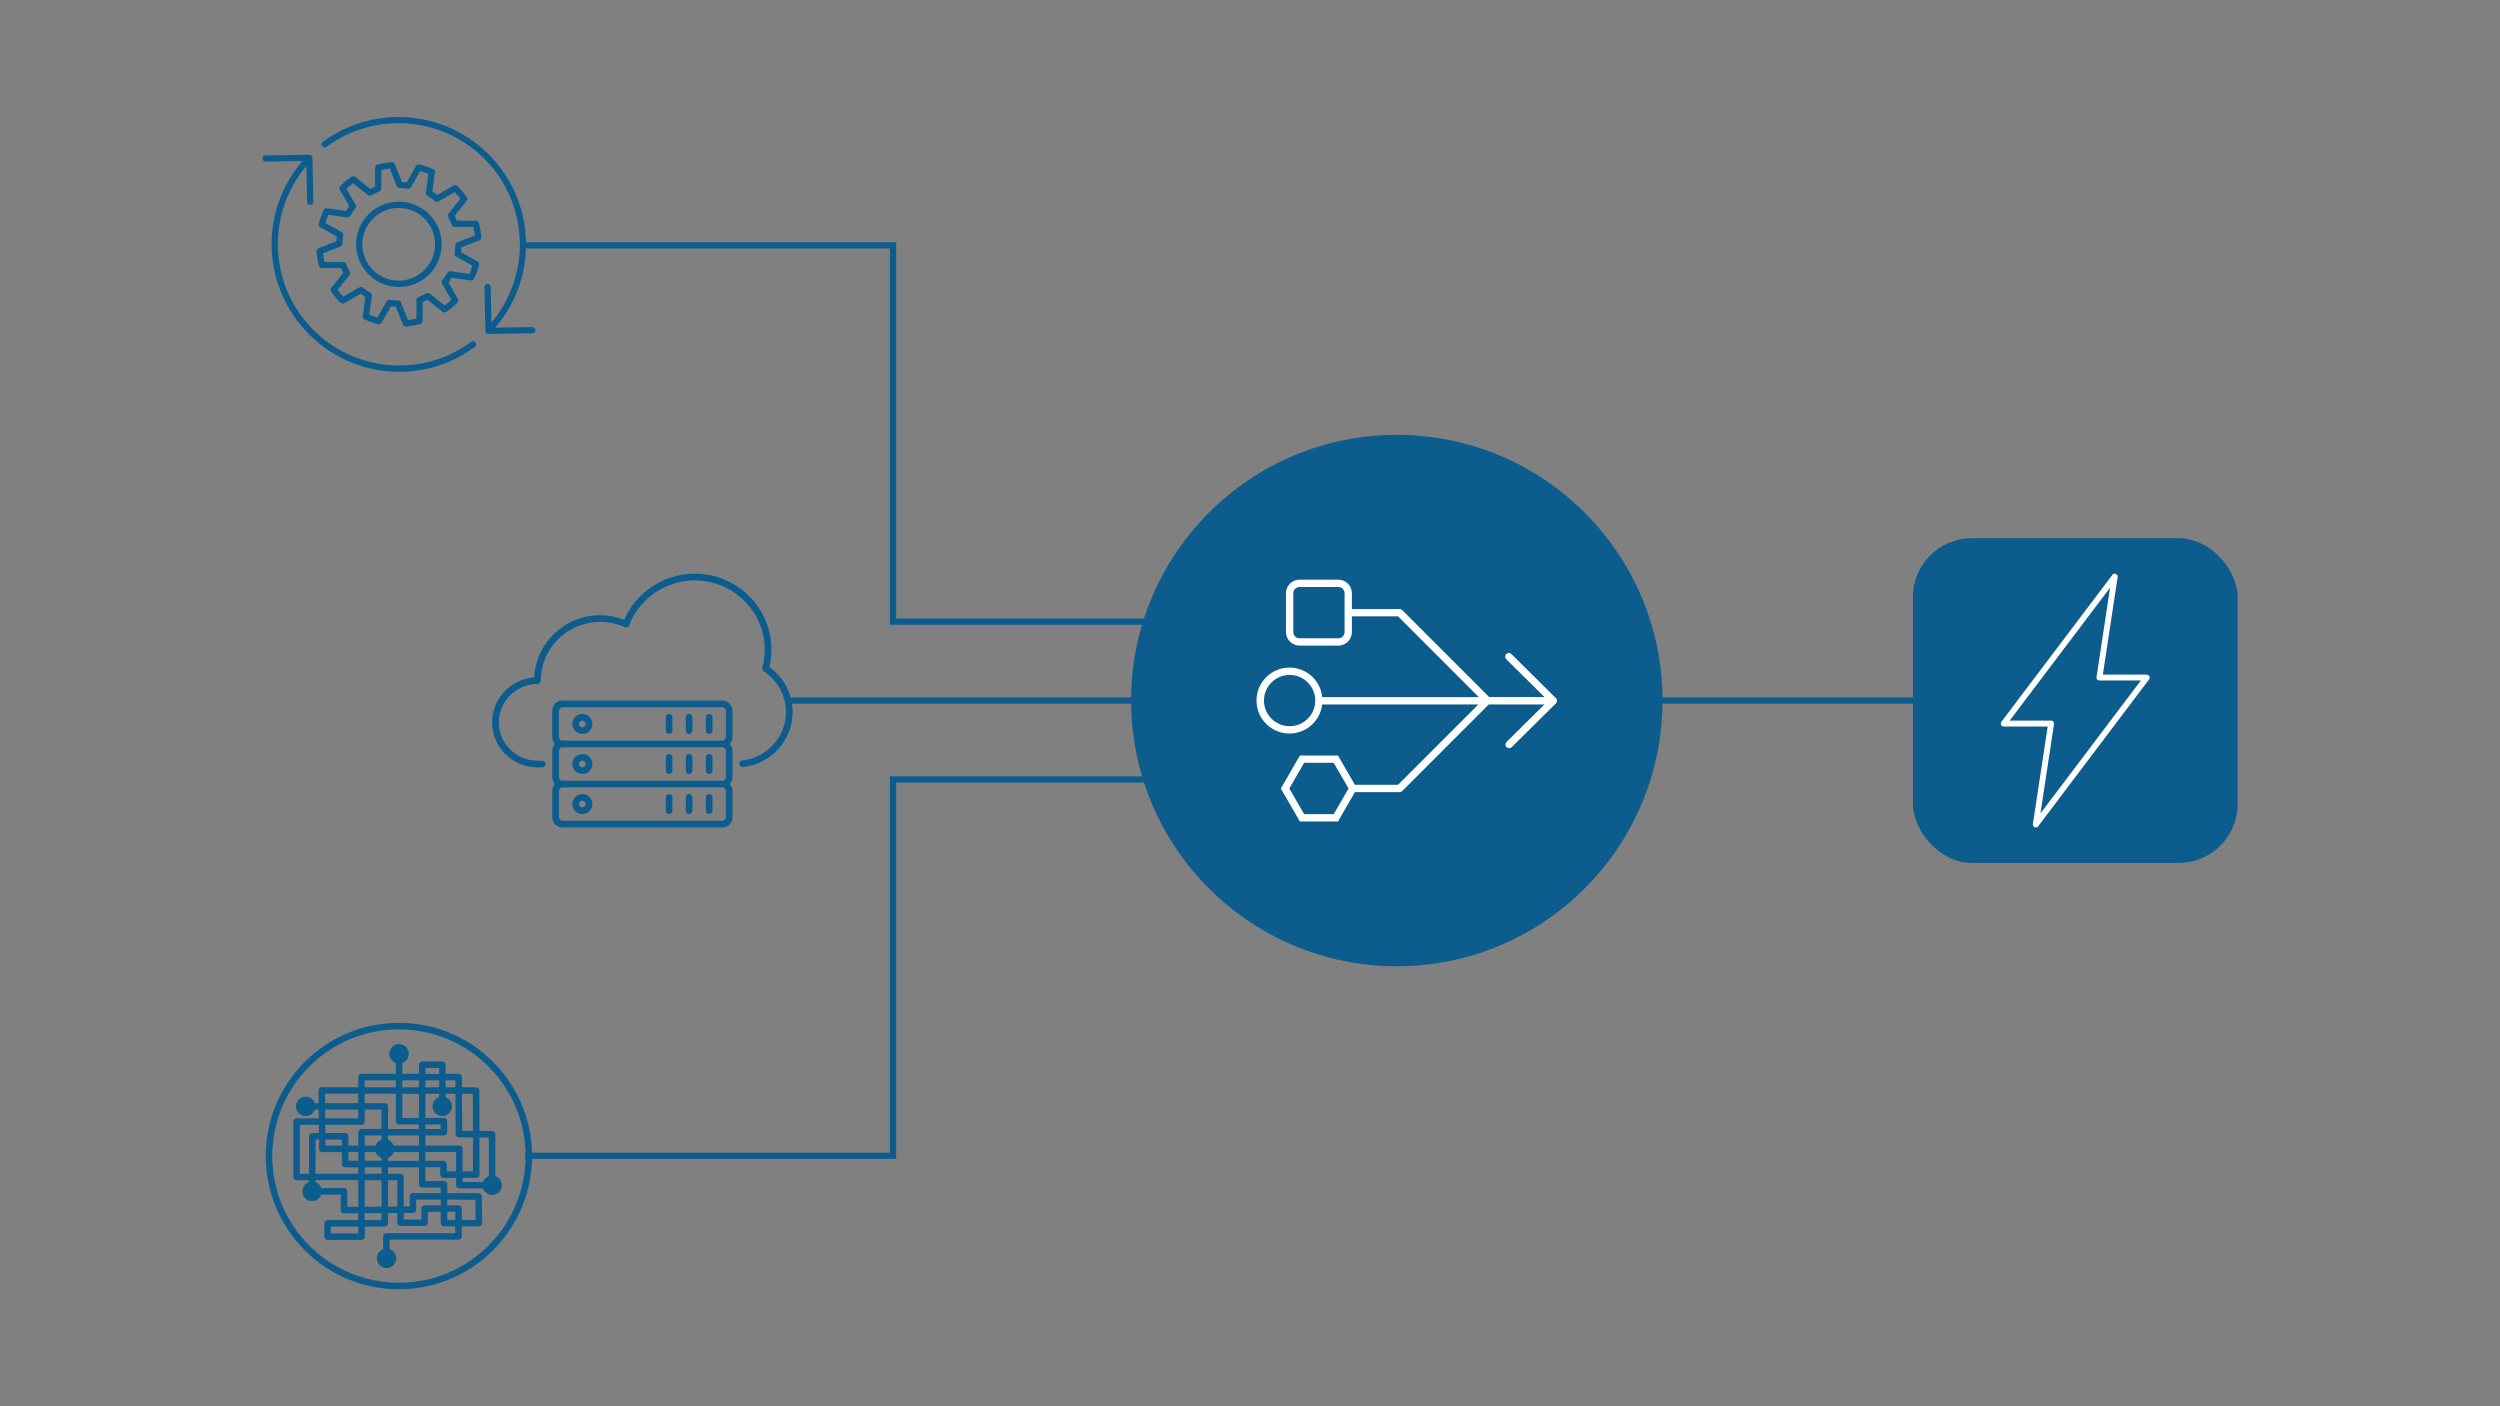 <?xml version="1.0" encoding="UTF-8"?><svg id="Isolation_Mode" xmlns="http://www.w3.org/2000/svg" viewBox="0 0 1200 675"><rect x="0" y="0" width="1200" height="675" fill="#808080" stroke="none"/><defs><style>.cls-1{fill:#0c5c8d;}.cls-2{fill:#0c5c8d;}.cls-3{fill:#fff;}</style></defs><rect class="cls-1" x="377.607" y="334.767" width="240.643" height="3"/><rect class="cls-1" x="778.121" y="334.767" width="170.064" height="3"/><polygon class="cls-1" points="430.169 556.26 252.149 556.26 252.149 553.26 427.169 553.26 427.169 372.64 612.524 372.64 612.524 375.64 430.169 375.64 430.169 556.26"/><polygon class="cls-1" points="615.3 299.894 427.169 299.894 427.169 119.276 252.149 119.276 252.149 116.276 430.169 116.276 430.169 296.894 615.3 296.894 615.3 299.894"/><circle class="cls-1" cx="670.469" cy="336.268" r="127.532"/><g id="network-complexity"><g id="b218b74b-ba2f-4e1b-8a27-497f4651751e"><path class="cls-2" d="M146.506,600.342c11.942,11.884,28.117,18.534,44.964,18.488h.343c35.303-.189,63.769-28.961,63.58-64.264-.091-16.951-6.91-33.171-18.959-45.094-11.942-11.884-28.117-18.534-44.964-18.488h-.343c-35.303.189-63.769,28.961-63.58,64.264.091,16.951,6.91,33.171,18.959,45.094ZM148.252,512.135c11.319-11.501,26.77-17.995,42.906-18.033h.312c33.582,0,60.805,27.223,60.805,60.804,0,16.018-6.32,31.388-17.587,42.773-11.319,11.501-26.77,17.995-42.906,18.033h-.312c-33.582,0-60.805-27.223-60.805-60.804,0-16.018,6.32-31.388,17.587-42.773Z"/><path class="cls-2" d="M142.352,566.497h5.959v.917c-2.444.836-3.748,3.495-2.912,5.939.836,2.444,3.495,3.748,5.939,2.912,1.354-.463,2.422-1.521,2.898-2.871h9.311v7.443c0,.861.698,1.559,1.559,1.559h0l6.86-.037v3.265h-14.709c-.861,0-1.559.698-1.559,1.559v6.389c0,.861.698,1.559,1.559,1.559h16.271c.861,0,1.559-.698,1.559-1.559v-4.836h9.61c.861,0,1.559-.698,1.559-1.559v-4.908l4.425-.028v4.677c0,.861.698,1.559,1.559,1.559h11.565c.861,0,1.559-.698,1.559-1.559v-5.242h6.19v5.423c0,.861.698,1.559,1.559,1.559h5.426v3.283h-33.053c-.861,0-1.559.698-1.559,1.559v6.105c-2.424.893-3.665,3.581-2.773,6.006.893,2.424,3.581,3.665,6.006,2.773,2.424-.893,3.665-3.581,2.773-6.006-.488-1.326-1.549-2.36-2.887-2.813v-4.506h33.053c.861,0,1.559-.698,1.559-1.559v-4.843h8.188c.861,0,1.559-.698,1.559-1.559l-.1-12.785c0-.861-.698-1.559-1.559-1.559l-15.076-.028v-4.244c0-.861-.698-1.559-1.559-1.559h-8.909v-6.62h7.119v3.52c0,.861.698,1.559,1.559,1.559h6.046v3.508c0,.861.698,1.559,1.559,1.559l11.335.019c.863,2.435,3.536,3.709,5.971,2.847,2.435-.863,3.709-3.536,2.847-5.971-.477-1.346-1.542-2.4-2.893-2.863v-20.047c0-.861-.698-1.559-1.559-1.559l-6.049-.022-.028-19.373c0-.861-.698-1.559-1.559-1.559h-6.795l-.037-4.927c0-.861-.698-1.559-1.559-1.559h-6.258v-4.365c0-.861-.698-1.559-1.559-1.559h-9.698c-.861,0-1.559.698-1.559,1.559v4.365h-7.973v-5.214c2.435-.861,3.712-3.533,2.851-5.969-.861-2.435-3.533-3.712-5.969-2.851-2.435.861-3.712,3.533-2.851,5.969.471,1.332,1.519,2.38,2.851,2.851v5.211h-16.492c-.861,0-1.559.698-1.559,1.559v4.88h-17.515c-.861,0-1.559.698-1.559,1.559,0,.005,0,.01,0,.016l.062,6.049h-1.793c-.861-2.435-3.533-3.712-5.969-2.851-2.435.861-3.712,3.533-2.851,5.969.861,2.435,3.533,3.712,5.969,2.851,1.332-.471,2.38-1.519,2.851-2.851h1.827l.044,4.182h-10.655c-.861,0-1.559.698-1.559,1.559v26.586c.002.86.699,1.556,1.559,1.556ZM171.975,592.023h-13.159v-3.287h13.153l.006,3.287ZM166.674,579.266v-7.437c0-.414-.165-.811-.458-1.104-.292-.291-.688-.455-1.101-.455h-10.851c-.464-1.333-1.506-2.385-2.834-2.863v-.935h20.536v12.757l-5.292.037ZM175.059,538.352v-5.741h8.061v9.283h-9.604c-.861,0-1.559.698-1.559,1.559v6.423h-4.708v-4.465c0-.861-.698-1.559-1.559-1.559h-9.495l-.041-3.941h17.347c.861,0,1.559-.698,1.559-1.559ZM210.781,521.913h-6.579v-3.352h6.579v3.352ZM210.781,525.031v1.603c-2.447.827-3.761,3.481-2.934,5.929.827,2.447,3.481,3.761,5.929,2.934,2.447-.827,3.761-3.481,2.934-5.929-.452-1.338-1.485-2.401-2.81-2.89v-1.646h4.743l.072,19.355c0,.861.698,1.559,1.559,1.559l6.751.022.022,16.302h-4.989v-10.823c0-.861-.698-1.559-1.559-1.559h-16.296v-4.877h8.862c.861,0,1.559-.698,1.559-1.559v-5.301c0-.861-.698-1.559-1.559-1.559h-8.862v-11.565l6.579.006ZM175.084,563.385v-3.075h8.048v3.075h-8.048ZM183.132,566.503v12.663l-8.048.05v-12.719l8.048.006ZM175.081,557.193v-4.194h5.164c.479,1.336,1.541,2.38,2.884,2.838v1.35l-8.048.006ZM171.963,557.193h-4.715v-4.194h4.715v4.194ZM175.081,545.032h8.045v2.011c-1.346.464-2.408,1.515-2.884,2.856h-5.161v-4.868ZM186.244,545.032h14.843v4.871h-12.064c-.462-1.307-1.481-2.342-2.781-2.825l.003-2.046ZM186.244,555.821c1.294-.48,2.309-1.507,2.775-2.806h12.064v4.188h-14.836l-.003-1.381ZM204.202,541.91v-2.183h7.303v2.183h-7.303ZM201.084,536.609h-7.973v-11.593h7.973v11.593ZM191.551,539.728h9.532v2.183h-14.843v-10.858c0-.861-.698-1.559-1.559-1.559h-9.623v-4.49h14.933v13.159c0,.861.698,1.559,1.559,1.559v.006ZM164.13,546.977v2.909h-7.877l-.031-2.909h7.908ZM153.151,551.461c0,.861.698,1.559,1.559,1.559h9.42v5.747c0,.861.698,1.559,1.559,1.559h6.274v3.075h-20.527l.025-16.408h1.656l.034,4.468ZM183.138,585.624h-8.051v-3.277l8.051-.05v3.327ZM186.257,579.157v-12.66h4.431v12.626l-4.431.034ZM203.809,578.565c-.861,0-1.559.698-1.559,1.559v5.251h-8.45v-3.153l4.415-.025c.861,0,1.559-.698,1.559-1.559v-4.83l11.802.022v2.732l-7.767.003ZM214.676,585.546v-3.87h3.867v3.863l-3.867.006ZM228.203,575.88l.075,9.666h-6.62v-5.429c0-.861-.698-1.559-1.559-1.559h-5.426v-2.725l13.53.047ZM211.558,570.064v2.666l-13.365-.05h0c-.861,0-1.559.698-1.559,1.559v4.843h-2.844v-14.144c0-.861-.698-1.559-1.559-1.559h-5.984v-3.075h14.836v8.179c0,.861.698,1.559,1.559,1.559l8.915.022ZM214.442,562.288v-3.542c0-.861-.698-1.559-1.559-1.559h-8.681v-4.182h14.724v9.261l-4.484.022ZM234.638,546.011v18.494c-1.333.477-2.379,1.531-2.844,2.869h-9.747v-1.989h6.548c.414,0,.811-.163,1.104-.455.291-.295.455-.693.455-1.107l-.019-17.849,4.503.037ZM226.986,525.044l.025,17.802-5.186-.016-.065-17.792,5.226.006ZM218.617,518.561v3.355h-4.718v-3.355h4.718ZM204.202,512.637h6.579v2.806h-6.579v-2.806ZM201.084,518.561v3.343h-7.973v-3.336l7.973-.006ZM175.059,518.561h14.933v3.333h-14.933v-3.333ZM156.001,524.988h15.94v4.506h-15.903l-.037-4.506ZM156.079,532.612h15.862v4.182h-15.819l-.044-4.182ZM143.918,539.911h9.124l.041,3.941h-3.177c-.861,0-1.559.698-1.559,1.559l-.028,17.97h-4.406l.006-23.471Z"/></g></g><g id="network-automation-2"><g id="e4dfd003-6179-4525-9901-6911cb122846"><path class="cls-2" d="M255.504,156.999l-17.785.274c22.024-25.658,19.077-64.312-6.581-86.336-21.585-18.528-53.088-19.748-76.041-2.946-.7.433-.917,1.352-.484,2.052.433.7,1.352.917,2.052.484.072-.044.139-.095.203-.15,25.955-19.007,62.404-13.375,81.411,12.58,15.862,21.66,14.866,51.355-2.412,71.903l-.328-17.168c-.015-.813-.678-1.464-1.491-1.464h-.027c-.823.015-1.479.694-1.464,1.517,0,.001,0,.002,0,.004l.4,20.925c-.039.437.12.868.432,1.175h0c.279.278.656.435,1.05.435h.024l21.081-.325c.823-.011,1.482-.688,1.47-1.512,0-.001,0-.002,0-.003-.058-.798-.71-1.422-1.509-1.446Z"/><path class="cls-2" d="M149.049,161.162c21.386,20.861,54.741,23.143,78.769,5.389.7-.433.917-1.352.484-2.052-.433-.7-1.352-.917-2.052-.484-.072.044-.139.095-.203.15-25.944,19.022-62.396,13.412-81.418-12.532-15.907-21.695-14.888-51.46,2.464-72.017l.331,17.272c.016.812.679,1.461,1.491,1.461h.027c.823-.015,1.479-.694,1.464-1.517,0,0,0,0,0,0l-.403-21.086c-.047-.853-.777-1.507-1.631-1.46-.01,0-.02.001-.031.002l-20.934.322c-.823.006-1.486.678-1.481,1.501.006.823.678,1.486,1.501,1.481h.024l17.693-.28c-21.1,24.577-19.389,61.341,3.904,83.851Z"/><path class="cls-2" d="M171.82,111.358c-1.586,5.191-1.024,10.802,1.56,15.576,5.376,9.997,17.839,13.742,27.836,8.366,4.778-2.57,8.346-6.924,9.927-12.114,1.585-5.191,1.024-10.801-1.557-15.576-5.384-9.959-17.797-13.707-27.793-8.392-4.814,2.55-8.406,6.923-9.972,12.14ZM183.197,101.851c8.514-4.522,19.081-1.285,23.602,7.228,4.522,8.514,1.285,19.081-7.228,23.602-8.514,4.521-19.081,1.285-23.602-7.228-2.16-4.067-2.625-8.822-1.295-13.23,1.346-4.454,4.414-8.187,8.523-10.372Z"/><path class="cls-2" d="M156.913,99.975c-.282-.029-.566.022-.82.149-.054.023-.107.049-.158.078-.235.143-.424.35-.546.596,0,.018-.033.027-.042.045-.966,2.115-1.745,4.31-2.329,6.561-.003.042-.003.084,0,.125-.032.178-.032.361,0,.54.011.063.026.124.045.185.04.113.095.222.161.322.028.051.058.099.092.146.116.142.256.262.415.355l7.926,4.455c-.098.766-.167,1.539-.203,2.311l-8.606,3.361c-.267.112-.494.301-.653.543-.032.041-.062.084-.089.128-.136.24-.202.514-.188.79,0,.021-.015.036-.015.057.209,2.318.621,4.613,1.232,6.859,0,.024.03.033.036.057.084.267.244.504.459.683.042.033.081.054.125.083.238.173.523.27.817.277h9.107c.328.799.686,1.578,1.074,2.323l-5.761,7.184c-.176.228-.279.503-.298.79-.008.053-.013.107-.015.161.002.275.083.544.233.775,0,.018,0,.042.018.06,1.331,1.908,2.828,3.694,4.473,5.338.024.024.057.033.081.057.078.063.162.118.25.164.155.102.334.163.519.176.066.017.132.03.2.039.027,0,.051-.018.078-.021.234-.004.463-.065.668-.176l7.888-4.551c.746.577,1.513,1.113,2.302,1.61l-1.315,9.101c-.034.287.019.578.152.835.02.048.043.095.069.14.141.238.349.429.596.552.018,0,.027.033.045.042,2.122.967,4.324,1.747,6.582,2.332.045,0,.092,0,.137.015.039.008.079.013.119.015h.116c.039,0,.081-.03.122-.033.181-.01.358-.055.522-.131.063-.03.122-.054.182-.089.203-.125.372-.297.495-.501l4.473-7.897c.772.098,1.551.167,2.326.206l3.361,8.583c.225.571.776.946,1.39.945h.128c2.324-.202,4.625-.609,6.877-1.217.024,0,.033-.03.057-.036.269-.082.507-.242.686-.459.031-.039.059-.081.083-.125.173-.238.27-.523.277-.817v-9.066c.802-.325,1.581-.683,2.338-1.068l7.205,5.752c.244.185.54.29.847.298.03,0,.054.03.083.03s.039-.018.057-.021c.264-.004.522-.08.746-.221.018,0,.039,0,.057-.018,1.916-1.332,3.712-2.829,5.368-4.473.018-.021.015-.048.033-.069.19-.205.317-.459.367-.734.003-.052.003-.103,0-.155.031-.293-.028-.589-.17-.847l-4.548-7.861c.581-.75,1.124-1.521,1.631-2.314l9.134,1.318c.071.004.141.004.212,0,.054,0,.095-.036.149-.042.163-.02.321-.066.468-.137.083-.031.162-.069.239-.113.188-.136.342-.314.45-.519,0-.024.039-.033.051-.057.97-2.115,1.753-4.31,2.341-6.561v-.11c.032-.179.032-.363,0-.543-.01-.068-.026-.135-.048-.2-.04-.11-.092-.215-.155-.313-.028-.052-.06-.102-.095-.149-.114-.144-.255-.266-.415-.358l-7.92-4.473c.101-.772.173-1.542.209-2.311l8.609-3.343c.267-.11.494-.298.653-.54.032-.041.062-.084.089-.128.138-.24.204-.514.191-.79,0-.018.015-.036.015-.057-.201-2.318-.609-4.613-1.217-6.859,0-.021-.03-.033-.036-.054-.082-.269-.242-.507-.459-.686-.039-.032-.081-.061-.125-.086-.238-.173-.523-.27-.817-.277h-9.113c-.325-.796-.683-1.575-1.065-2.323l5.773-7.172c.177-.229.281-.505.298-.793.008-.053.013-.107.015-.161-.004-.275-.084-.543-.23-.775,0-.018,0-.042-.018-.06-1.33-1.911-2.827-3.701-4.473-5.347-.018-.018-.048-.015-.066-.033-.204-.185-.456-.31-.728-.361-.058-.005-.115-.005-.173,0-.288-.029-.578.029-.832.167l-7.891,4.536c-.777-.596-1.573-1.156-2.386-1.679l1.3-9.104c.032-.286-.021-.576-.152-.832-.024-.051-.042-.092-.069-.14-.143-.237-.349-.43-.596-.555-.018,0-.024-.03-.042-.039-2.123-.963-4.326-1.738-6.584-2.317-.039-.003-.078-.003-.116,0-.066-.01-.133-.016-.2-.018-.118-.006-.236.003-.352.027-.06,0-.113.024-.173.042-.115.043-.225.098-.328.164-.048.033-.098.057-.143.092-.144.115-.265.255-.358.415l-4.473,7.906c-.772-.098-1.554-.164-2.329-.203l-3.376-8.574c-.112-.269-.303-.498-.549-.656-.035-.028-.072-.052-.11-.075-.243-.145-.523-.214-.805-.197h-.051c-2.325.208-4.627.62-6.88,1.232-.036.013-.071.029-.104.048-.065.025-.127.053-.188.086-.1.05-.194.113-.277.188-.051.041-.099.086-.143.134-.077.091-.143.191-.197.298-.031.05-.059.102-.083.155-.069.171-.105.353-.107.537l.021,9.072c-.802.328-1.586.686-2.335,1.074l-7.232-5.779c-.226-.176-.499-.28-.784-.298-.057-.008-.115-.013-.173-.015-.273.004-.54.085-.769.233,0,0-.036,0-.054.015-1.918,1.33-3.714,2.827-5.368,4.473-.018.018-.015.045-.03.063-.19.209-.318.467-.367.746-.003.047-.003.093,0,.14-.031.296.028.594.17.856l4.566,7.852c-.579.746-1.118,1.521-1.622,2.314l-9.14-1.3ZM182.046,91.977l.021-.018c.245-.101.458-.266.617-.477.035-.046.066-.094.095-.143.15-.227.233-.491.239-.763l-.021-8.946c1.368-.329,2.754-.577,4.151-.743l3.319,8.433c.105.238.27.444.48.596.048.037.098.07.149.101.219.144.472.225.734.236h0c1.319.02,2.634.135,3.936.343h.086c.052.003.103.003.155,0,.045,0,.083-.03.131-.036.169-.014.333-.058.486-.131.065-.025.128-.056.188-.092.203-.123.372-.294.492-.498l4.402-7.727c1.35.392,2.677.86,3.975,1.402l-1.279,8.946c-.031.263.011.529.122.769.021.053.046.105.075.155.121.233.302.428.525.567h0c1.294.753,2.523,1.611,3.674,2.568l.03.018c.05.033.102.063.155.089.104.068.216.122.334.161.06.018.122.021.182.033.082.02.166.034.25.042.027,0,.051-.018.075-.021.234-.004.463-.064.668-.176l7.771-4.473c.956,1.022,1.852,2.099,2.684,3.224l-5.672,7.091c-.409.524-.416,1.257-.018,1.789.025.078.055.155.089.23.583,1.1,1.094,2.236,1.53,3.403v.021c.101.244.266.456.477.614.045.036.093.067.143.095.226.15.49.232.76.239h8.976c.325,1.361.57,2.74.734,4.13l-8.469,3.28c-.239.102-.445.267-.596.477-.037.046-.071.095-.101.146-.143.218-.226.47-.239.731h0c-.024,1.315-.142,2.627-.355,3.924v.024c-.034.265.005.533.11.778.023.053.049.105.078.155.122.247.311.454.546.596l7.795,4.402c-.396,1.342-.868,2.66-1.414,3.948l-8.988-1.297c-.254-.026-.511.014-.746.116-.068.026-.134.058-.197.095-.224.119-.414.294-.552.507h0c-.746,1.26-1.594,2.457-2.535,3.579v.027c-.162.209-.265.457-.298.719v.176c-.016.271.045.541.176.778l4.473,7.736c-1.027.955-2.107,1.851-3.236,2.684l-7.094-5.666c-.533-.405-1.271-.405-1.804,0-.079.025-.157.055-.233.089-1.098.581-2.234,1.088-3.4,1.518l-.021.015c-.245.102-.458.268-.617.48-.035.046-.068.094-.098.143-.149.226-.231.49-.239.76v8.928c-1.368.325-2.754.57-4.151.734l-3.304-8.442c-.131-.294-.348-.54-.623-.707-.219-.142-.472-.225-.734-.239h0c-1.319-.022-2.635-.139-3.936-.352h-.024c-.258-.035-.52-.001-.76.098-.069.028-.134.062-.197.101-.231.123-.423.307-.558.531l-4.414,7.774c-1.349-.395-2.675-.865-3.972-1.408l1.291-8.946c.033-.262-.007-.529-.116-.769-.036-.045-.075-.086-.116-.125-.121-.231-.301-.427-.522-.567h0c-1.258-.741-2.454-1.58-3.579-2.511h-.021c-.21-.165-.462-.268-.728-.298-.057-.003-.113-.003-.17,0-.269-.015-.538.045-.775.173l-7.753,4.473c-.96-1.021-1.861-2.095-2.699-3.218l5.666-7.074c.165-.209.268-.46.298-.725.009-.06.014-.121.015-.182.012-.26-.045-.518-.167-.749h0l-.233-.406c-.577-1.082-1.081-2.2-1.509-3.349v-.021c-.101-.244-.266-.456-.477-.614-.046-.036-.095-.069-.146-.098-.226-.148-.488-.231-.757-.239h-8.964c-.327-1.359-.575-2.736-.743-4.124l8.41-3.337c.238-.104.444-.27.596-.48.037-.048.07-.098.101-.149.144-.217.225-.47.236-.731h0c.021-1.314.136-2.624.346-3.921v-.03c.044-.263.014-.534-.086-.781-.02-.053-.045-.104-.075-.152-.122-.247-.312-.454-.549-.596l-7.801-4.387c.392-1.344.862-2.664,1.408-3.954l8.988,1.279c.07.004.139.004.209,0,.06,0,.107-.039.164-.045.134-.016.266-.052.391-.104.086-.024.169-.057.248-.098.181-.115.336-.268.453-.447h.015c.742-1.267,1.587-2.471,2.526-3.599v-.027c.162-.211.265-.461.298-.725v-.17c.015-.272-.046-.542-.176-.781l-4.494-7.727c1.025-.956,2.105-1.852,3.233-2.684l7.106,5.666c.244.185.539.289.844.298.03,0,.054.03.083.03.022-.004.044-.01.066-.018.23-.005.455-.063.659-.17h0l.429-.245c1.091-.588,2.221-1.1,3.382-1.533v-.006Z"/></g></g><rect class="cls-1" x="918.185" y="258.324" width="155.888" height="155.888" rx="28.33" ry="28.33"/><g id="other-bolt"><path class="cls-3" d="M1030.454,323.821h-21.089l7.108-46.827c.118-.774-.413-1.496-1.187-1.614-.514-.078-1.029.131-1.343.545l-53.272,70.535c-.47.625-.343,1.513.284,1.983.245.183.544.284.85.284h21.089l-7.11,46.816c-.098.641.252,1.266.85,1.518.175.073.36.111.55.111.446,0,.865-.21,1.133-.566l53.269-70.517c.47-.625.343-1.513-.284-1.983-.245-.183-.544-.284-.85-.284h.003-.001ZM979.414,390.441l6.515-42.93c.117-.774-.414-1.496-1.188-1.613-.07-.01-.141-.016-.211-.016h-19.883l48.193-63.787-6.515,42.915c-.117.774.414,1.496,1.188,1.613.07.01.141.016.211.016h19.888l-48.199,63.801h.001Z"/></g><g id="cloud-servers"><path class="cls-2" d="M369.284,320.144c.641-2.757.994-5.545.994-8.366,0-20.066-16.508-36.414-36.799-36.414-14.681,0-28.08,8.815-33.85,22.086-3.686-1.41-7.565-2.148-11.54-2.148-16.957,0-30.837,13.239-31.67,29.843-11.283.833-20.195,10.193-20.195,21.573,0,11.924,9.809,21.637,21.861,21.637h2.18c.898,0,1.603-.705,1.603-1.603s-.705-1.603-1.603-1.603h-2.18c-10.29,0-18.656-8.27-18.656-18.432,0-10.097,8.334-18.367,18.56-18.432.865,0,1.603-.737,1.603-1.603,0-15.515,12.79-28.176,28.497-28.176,4.071,0,8.046.833,11.764,2.5.385.192.865.192,1.282.032s.737-.513.865-.898c4.904-12.886,17.534-21.541,31.478-21.541,18.528,0,33.593,14.906,33.593,33.209,0,2.917-.385,5.834-1.154,8.655-.192.673.096,1.378.673,1.763,6.699,4.359,10.674,11.668,10.674,19.553,0,11.924-9.039,21.926-21.028,23.24-.865.096-1.507.898-1.41,1.763s.865,1.507,1.763,1.41c13.623-1.507,23.881-12.854,23.881-26.445,0-8.623-4.167-16.604-11.187-21.605Z"/><path class="cls-2" d="M340.402,371.528c.898,0,1.603-.705,1.603-1.603v-6.411c0-.898-.705-1.603-1.603-1.603s-1.603.705-1.603,1.603v6.411c0,.898.705,1.603,1.603,1.603Z"/><path class="cls-2" d="M330.786,371.528c.898,0,1.603-.705,1.603-1.603v-6.411c0-.898-.705-1.603-1.603-1.603s-1.603.705-1.603,1.603v6.411c0,.898.705,1.603,1.603,1.603Z"/><path class="cls-2" d="M321.17,371.528c.898,0,1.603-.705,1.603-1.603v-6.411c0-.898-.705-1.603-1.603-1.603s-1.603.705-1.603,1.603v6.411c0,.898.705,1.603,1.603,1.603Z"/><path class="cls-2" d="M279.53,371.528c2.661,0,4.808-2.148,4.808-4.808s-2.148-4.808-4.808-4.808-4.808,2.148-4.808,4.808,2.148,4.808,4.808,4.808ZM279.53,365.117c.898,0,1.603.705,1.603,1.603s-.705,1.603-1.603,1.603-1.603-.705-1.603-1.603.705-1.603,1.603-1.603Z"/><path class="cls-2" d="M340.402,352.295c.898,0,1.603-.705,1.603-1.603v-6.411c0-.898-.705-1.603-1.603-1.603s-1.603.705-1.603,1.603v6.411c0,.898.705,1.603,1.603,1.603Z"/><path class="cls-2" d="M330.786,352.295c.898,0,1.603-.705,1.603-1.603v-6.411c0-.898-.705-1.603-1.603-1.603s-1.603.705-1.603,1.603v6.411c0,.898.705,1.603,1.603,1.603Z"/><path class="cls-2" d="M321.17,352.295c.898,0,1.603-.705,1.603-1.603v-6.411c0-.898-.705-1.603-1.603-1.603s-1.603.705-1.603,1.603v6.411c0,.898.705,1.603,1.603,1.603Z"/><path class="cls-2" d="M279.53,352.295c2.661,0,4.808-2.148,4.808-4.808s-2.148-4.808-4.808-4.808-4.808,2.148-4.808,4.808,2.148,4.808,4.808,4.808ZM279.53,345.884c.898,0,1.603.705,1.603,1.603s-.705,1.603-1.603,1.603-1.603-.705-1.603-1.603c0-.865.705-1.603,1.603-1.603Z"/><path class="cls-2" d="M340.402,381.144c-.898,0-1.603.705-1.603,1.603v6.411c0,.898.705,1.603,1.603,1.603s1.603-.705,1.603-1.603v-6.411c0-.898-.705-1.603-1.603-1.603Z"/><path class="cls-2" d="M330.786,381.144c-.898,0-1.603.705-1.603,1.603v6.411c0,.898.705,1.603,1.603,1.603s1.603-.705,1.603-1.603v-6.411c0-.898-.737-1.603-1.603-1.603Z"/><path class="cls-2" d="M321.17,381.144c-.898,0-1.603.705-1.603,1.603v6.411c0,.898.705,1.603,1.603,1.603s1.603-.705,1.603-1.603v-6.411c0-.898-.737-1.603-1.603-1.603Z"/><path class="cls-2" d="M279.53,381.144c-2.661,0-4.808,2.148-4.808,4.808s2.148,4.808,4.808,4.808,4.808-2.148,4.808-4.808-2.18-4.808-4.808-4.808ZM279.53,387.555c-.898,0-1.603-.705-1.603-1.603s.705-1.603,1.603-1.603,1.603.705,1.603,1.603c0,.865-.737,1.603-1.603,1.603Z"/><path class="cls-2" d="M265.074,392.299c0,2.693,2.18,4.872,4.872,4.872h76.803c2.693,0,4.872-2.18,4.872-4.872v-12.598c0-1.282-.513-2.436-1.314-3.334.801-.865,1.314-2.019,1.314-3.302v-12.598c0-1.282-.513-2.436-1.314-3.334.801-.865,1.314-2.019,1.314-3.302v-12.598c0-2.725-2.212-4.968-4.968-4.968h-76.707c-2.693,0-4.872,2.18-4.872,4.872v12.694c0,1.25.481,2.404,1.282,3.27-.801.865-1.282,2.019-1.282,3.27v12.694c0,1.25.481,2.404,1.282,3.27-.801.865-1.282,2.019-1.282,3.27v12.694ZM348.416,392.299c0,.93-.737,1.667-1.667,1.667h-76.803c-.93,0-1.667-.737-1.667-1.667v-12.694c0-.898.737-1.667,1.667-1.667h76.771c.962,0,1.731.801,1.731,1.731v12.63h-.032ZM268.279,373.067v-12.694c0-.898.737-1.667,1.667-1.667h76.771c.962,0,1.731.801,1.731,1.763v12.598c0,.93-.737,1.667-1.667,1.667h-76.868c-.898,0-1.635-.769-1.635-1.667ZM268.279,341.14c0-.93.737-1.667,1.667-1.667h76.707c.962,0,1.763.801,1.763,1.763v12.598c0,.93-.737,1.667-1.667,1.667h-76.835c-.898,0-1.667-.737-1.667-1.667v-12.694h.032Z"/></g><g id="other-simplify"><g id="b42016e1-b503-4db3-af11-9e5bbae831bd"><path class="cls-3" d="M747.385,336.363c0-.469-.187-.918-.52-1.248l-21.316-21.101c-.645-.726-1.756-.792-2.482-.147s-.792,1.756-.147,2.482c.052.059.108.114.168.165l18.288,18.091h-26.552l-41.805-41.784c-.33-.33-.778-.514-1.245-.513h-22.859v-7.551c-.004-3.597-2.919-6.513-6.517-6.517h-18.618c-3.597.004-6.513,2.919-6.517,6.517v18.618c.004,3.597,2.919,6.513,6.517,6.517h18.618c3.597-.004,6.513-2.919,6.517-6.517v-7.551h22.131l38.791,38.791h-75.155c-.91-8.693-8.695-15.002-17.388-14.091-8.693.91-15.002,8.695-14.091,17.388.91,8.693,8.695,15.002,17.388,14.091,7.353-.77,13.194-6.529,14.067-13.871h74.968l-38.58,38.58h-20.373c-.099.011-.197.031-.292.06l-8.149-14.127h-18.288l-9.144,15.826,9.144,15.826h18.288l8.156-14.127c.093.028.188.048.285.06h21.101c.467,0,.915-.184,1.245-.513l41.58-41.583h26.728l-18.263,18.073c-.645.726-.579,1.838.147,2.482.658.585,1.647.592,2.315.018l21.287-21.062c.349-.33.547-.789.549-1.27h0l.025-.011ZM645.396,303.375c-.002,1.656-1.344,2.998-3,3h-18.618c-1.656-.002-2.998-1.344-3-3v-18.618c.002-1.656,1.344-2.998,3-3h18.618c1.656.002,2.998,1.344,3,3v18.618ZM640.195,390.779h-14.215l-7.108-12.309,7.108-12.309h14.215l7.108,12.309-7.108,12.309ZM619.02,348.577c-6.798,0-12.309-5.511-12.309-12.309s5.511-12.309,12.309-12.309,12.309,5.511,12.309,12.309-5.511,12.309-12.309,12.309Z"/></g></g></svg>